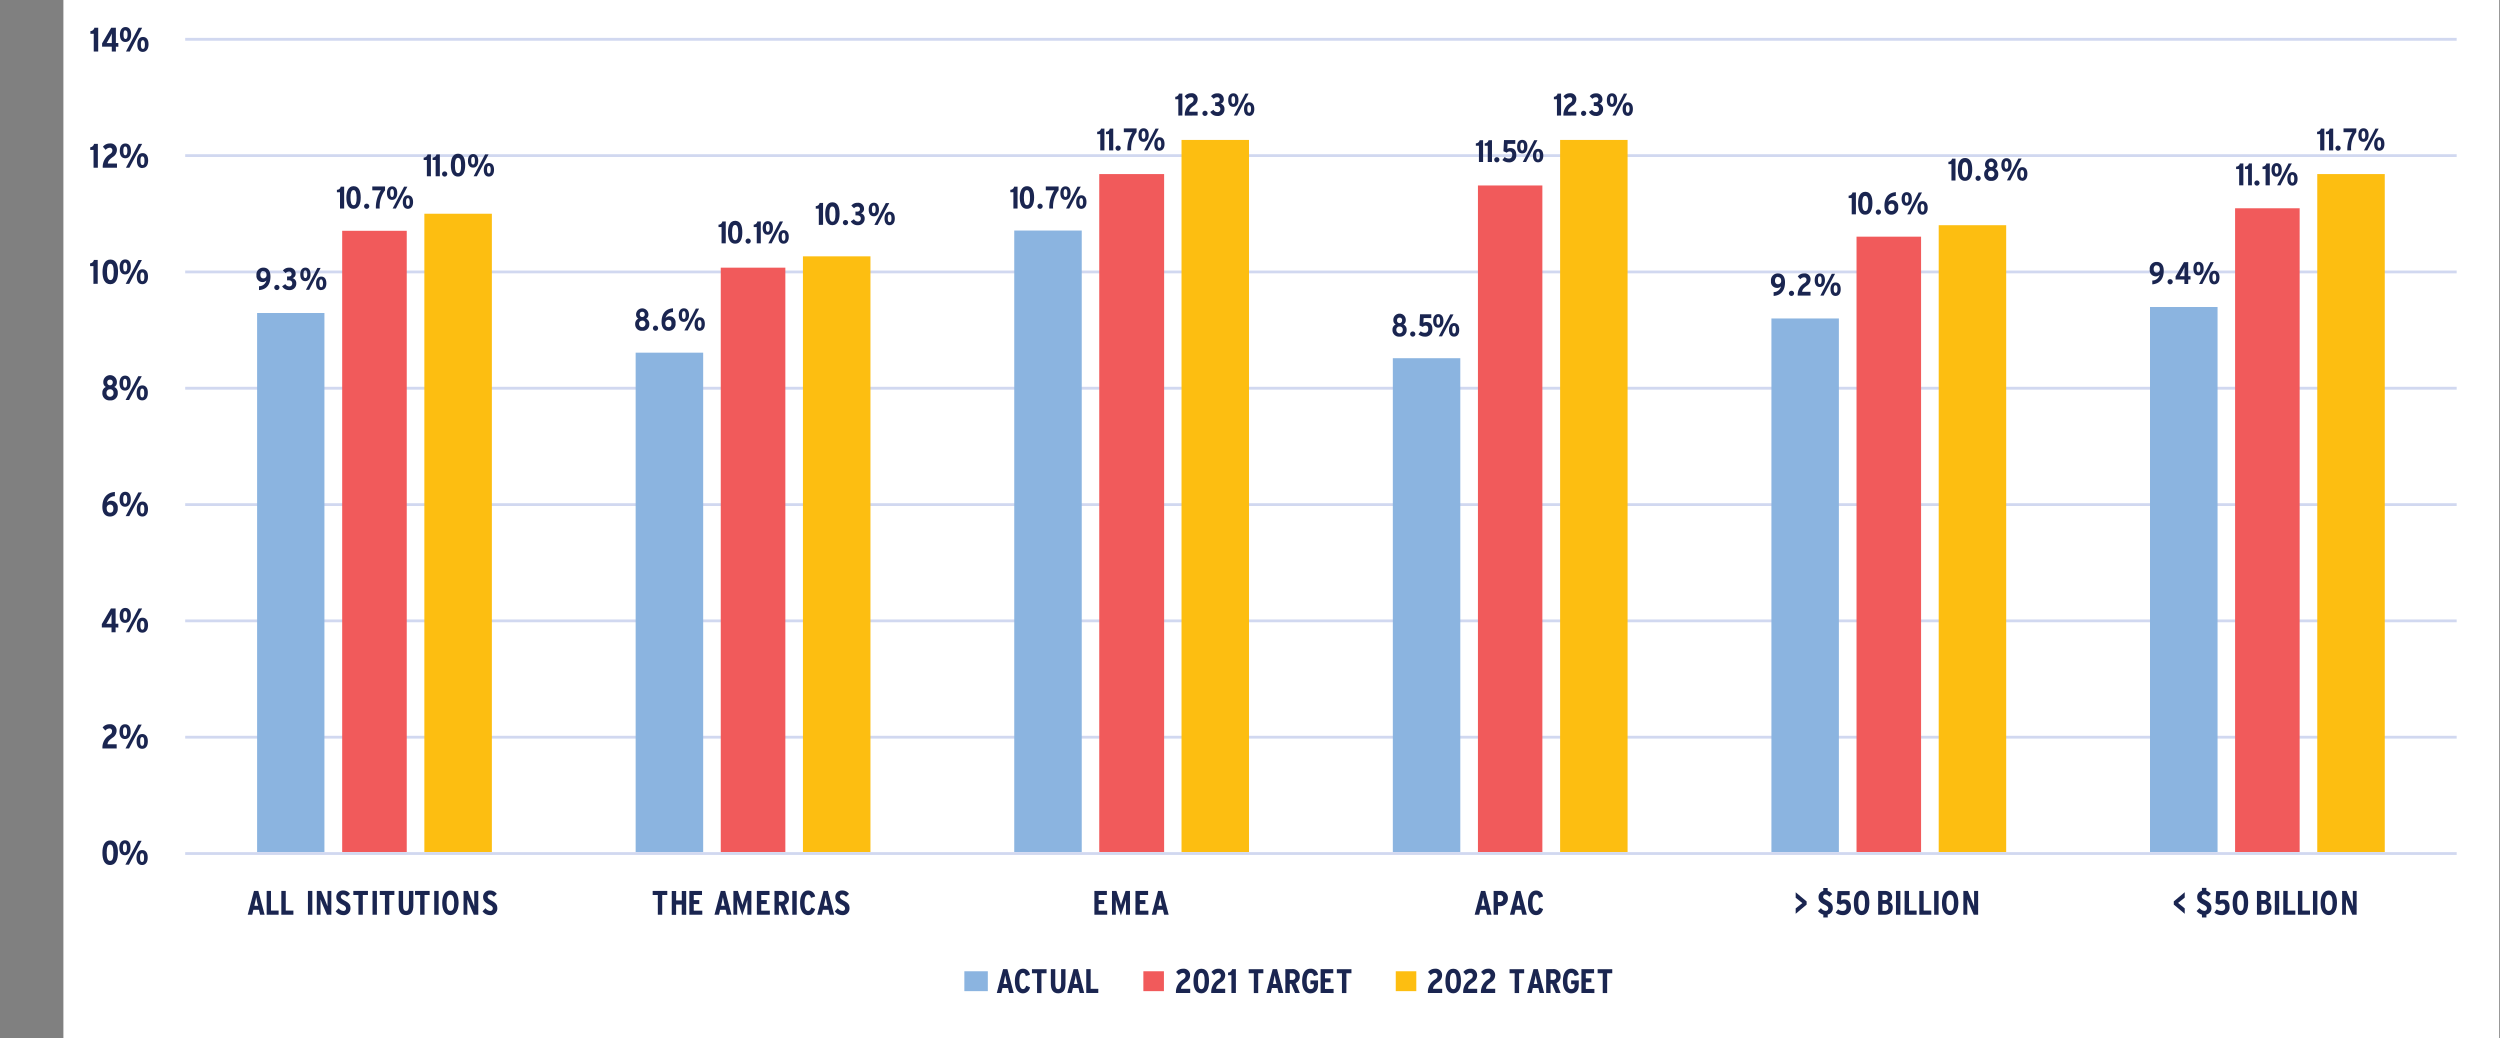 <?xml version="1.0" encoding="UTF-8"?>
<svg xmlns="http://www.w3.org/2000/svg" xmlns:xlink="http://www.w3.org/1999/xlink" id="Layer_1" data-name="Layer 1" viewBox="0 0 655 272">
  <rect x="0" y="0" width="655" height="272" fill="#808080" stroke="none"/>
  <defs>
    <style>.cls-1,.cls-2,.cls-3,.cls-6{fill:none;}.cls-1{clip-rule:evenodd;}.cls-15,.cls-16,.cls-17,.cls-3,.cls-4{fill-rule:evenodd;}.cls-4{fill:#fff;}.cls-5{clip-path:url(#clip-path);}.cls-6{stroke:#d1d8f0;stroke-linejoin:round;stroke-width:0.74px;}.cls-7{clip-path:url(#clip-path-2);}.cls-15,.cls-8{fill:#8bb4e0;}.cls-16,.cls-9{fill:#f15a5b;}.cls-10,.cls-17{fill:#fdbe11;}.cls-11{clip-path:url(#clip-path-7);}.cls-12{fill:#1a2550;}.cls-13{clip-path:url(#clip-path-32);}.cls-14{clip-path:url(#clip-path-33);}</style>
    <clipPath id="clip-path">
      <polygon class="cls-1" points="16.61 271.57 654.79 271.57 654.79 -0.48 16.61 -0.48 16.61 271.57 16.61 271.57"></polygon>
    </clipPath>
    <clipPath id="clip-path-2">
      <polygon class="cls-1" points="48.13 224 644.03 224 644.03 9.92 48.13 9.92 48.13 224 48.13 224"></polygon>
    </clipPath>
    <clipPath id="clip-path-7">
      <rect class="cls-2" x="16.61" y="-0.48" width="638.19" height="272.05"></rect>
    </clipPath>
    <clipPath id="clip-path-32">
      <polygon class="cls-1" points="153.47 63.44 294.95 63.44 294.95 47.09 153.47 47.09 153.47 63.44 153.47 63.44"></polygon>
    </clipPath>
    <clipPath id="clip-path-33">
      <rect class="cls-2" x="153.47" y="47.09" width="141.48" height="16.35"></rect>
    </clipPath>
  </defs>
  <polygon class="cls-4" points="16.61 -0.48 654.79 -0.48 654.79 272.31 16.61 272.31 16.61 -0.48 16.61 -0.48"></polygon>
  <g class="cls-5">
    <path class="cls-6" d="M48.52,193.15H643.65M48.52,162.67H643.65M48.52,132.2H643.65M48.52,101.72H643.65M48.52,71.25H643.65M48.52,40.77H643.65M48.52,10.3H643.65"></path>
  </g>
  <g class="cls-7">
    <path class="cls-8" d="M67.36,82H85V223.25H67.36V82Zm99.18,10.4h17.69V223.25H166.54V92.43Zm99.19-32h17.69V223.25H265.73V60.47Zm99.19,33.45H382.6V223.25H364.92V93.92Zm99.19-10.41h17.68V223.25H464.11V83.51Zm99.19-3H581V223.25H563.3V80.54Z"></path>
  </g>
  <g class="cls-7">
    <path class="cls-9" d="M89.65,60.47h16.92V223.25H89.65V60.47Zm99.19,9.66h16.92V223.25H188.84V70.13ZM288,45.6H305V223.25H288V45.6Zm99.19,3h16.91V223.25H387.22V48.58ZM486.41,62h16.91V223.25H486.41V62Zm99.18-7.44h16.92V223.25H585.59V54.52Z"></path>
  </g>
  <g class="cls-7">
    <path class="cls-10" d="M111.18,56h17.69V223.25H111.18V56Zm99.19,11.15h17.69V223.25H210.37V67.16Zm99.19-30.48h17.68V223.25H309.56V36.68Zm99.19,0h17.68V223.25H408.75V36.68ZM507.94,59h17.68V223.25H507.94V59ZM607.12,45.6h17.69V223.25H607.12V45.6Z"></path>
  </g>
  <g class="cls-5">
    <line class="cls-6" x1="48.52" y1="223.63" x2="643.65" y2="223.63"></line>
  </g>
  <g class="cls-5">
    <g class="cls-11">
      <path class="cls-12" d="M67.86,76V75a2,2,0,0,0,1.94-1.53,1.31,1.31,0,0,1-1.1.43,1.59,1.59,0,0,1-1.51-1.78,1.79,1.79,0,0,1,1.85-2c1,0,1.82.67,1.82,2.32C70.86,74.38,70,75.86,67.86,76Zm1.12-5c-.51,0-.76.46-.76,1s.26.93.77.93a.81.81,0,0,0,.84-.9C69.83,71.53,69.61,71.06,69,71.06Z"></path>
      <path class="cls-12" d="M72.52,76a.68.68,0,1,1,.7-.68A.7.7,0,0,1,72.52,76Z"></path>
      <path class="cls-12" d="M75.74,76a2,2,0,0,1-1.82-1l.84-.57a1.17,1.17,0,0,0,1,.61.73.73,0,0,0,.8-.77c0-.58-.4-.83-.95-.83h-.4v-1h.41c.49,0,.77-.21.77-.62a.61.61,0,0,0-.69-.67,1.19,1.19,0,0,0-.86.42l-.72-.69a2,2,0,0,1,1.64-.75,1.53,1.53,0,0,1,1.69,1.57,1.15,1.15,0,0,1-.82,1.18,1.31,1.31,0,0,1,1,1.35A1.7,1.7,0,0,1,75.74,76Z"></path>
      <path class="cls-12" d="M80,73.67c-.87,0-1.33-.68-1.33-1.76s.46-1.8,1.35-1.8,1.34.69,1.34,1.78S80.83,73.67,80,73.67Zm0-2.82c-.38,0-.48.36-.48,1s.11,1,.49,1,.48-.41.48-1S80.34,70.85,80,70.85Zm1,5.08h-.85l3-5.73H84Zm3.15.09c-.87,0-1.34-.68-1.34-1.77s.47-1.79,1.36-1.79,1.34.69,1.34,1.78S85,76,84.08,76Zm0-2.82c-.38,0-.48.36-.48,1s.1,1.05.49,1.05.48-.42.48-1S84.47,73.2,84.09,73.2Z"></path>
    </g>
  </g>
  <g class="cls-5">
    <g class="cls-11">
      <path class="cls-12" d="M168.27,86.67a1.68,1.68,0,0,1-1.85-1.79,1.43,1.43,0,0,1,.84-1.39,1.21,1.21,0,0,1-.61-1.08,1.62,1.62,0,1,1,3.24,0,1.18,1.18,0,0,1-.61,1.08,1.43,1.43,0,0,1,.84,1.39A1.68,1.68,0,0,1,168.27,86.67Zm0-2.64a.78.78,0,0,0-.84.85.84.84,0,1,0,1.68,0A.78.78,0,0,0,168.27,84Zm0-2.34c-.49,0-.66.32-.66.71a.66.66,0,1,0,1.32,0C168.93,82,168.76,81.69,168.27,81.69Z"></path>
      <path class="cls-12" d="M171.73,86.67a.68.68,0,1,1,.7-.67A.7.7,0,0,1,171.73,86.67Z"></path>
      <path class="cls-12" d="M175.15,86.67c-1,0-1.82-.67-1.82-2.31,0-2,.89-3.43,3-3.59v1a2,2,0,0,0-1.94,1.53,1.31,1.31,0,0,1,1.09-.43A1.58,1.58,0,0,1,177,84.67,1.78,1.78,0,0,1,175.15,86.67Zm0-2.86a.81.81,0,0,0-.84.9c0,.55.22,1,.85,1s.76-.46.76-1S175.71,83.81,175.2,83.81Z"></path>
      <path class="cls-12" d="M179.16,84.33c-.87,0-1.33-.68-1.33-1.77s.46-1.79,1.35-1.79,1.35.69,1.35,1.77S180,84.33,179.16,84.33Zm0-2.82c-.38,0-.48.36-.48,1s.11,1.06.49,1.06.48-.42.48-1S179.55,81.51,179.17,81.51Zm1,5.07h-.85l3-5.72h.85Zm3.15.09c-.87,0-1.34-.67-1.34-1.76s.47-1.79,1.36-1.79,1.34.68,1.34,1.77S184.17,86.67,183.29,86.67Zm0-2.82c-.38,0-.48.36-.48,1s.11,1.06.49,1.06.48-.42.48-1S183.68,83.85,183.3,83.85Z"></path>
    </g>
  </g>
  <g class="cls-5">
    <g class="cls-11">
      <path class="cls-12" d="M265.51,54.63V50.37h-.81v-.64a1,1,0,0,0,1-.82h.9v5.72Z"></path>
      <path class="cls-12" d="M269.06,54.72c-1.38,0-1.88-1.3-1.88-2.94s.52-3,1.9-3,1.86,1.3,1.86,2.94S270.43,54.72,269.06,54.72Zm0-4.91c-.57,0-.8.66-.8,1.95s.24,2,.82,2,.79-.65.79-1.94S269.62,49.81,269.06,49.81Z"></path>
      <path class="cls-12" d="M272.48,54.72a.68.68,0,1,1,.7-.68A.7.7,0,0,1,272.48,54.72Z"></path>
      <path class="cls-12" d="M275.91,54.63h-1a8.22,8.22,0,0,1,1.31-4.77H274v-1h3.35v1A7.09,7.09,0,0,0,275.91,54.63Z"></path>
      <path class="cls-12" d="M279.15,52.37c-.87,0-1.34-.67-1.34-1.76s.47-1.79,1.36-1.79,1.34.68,1.34,1.77S280,52.37,279.15,52.37Zm0-2.82c-.38,0-.48.36-.48,1s.11,1.06.49,1.06.48-.42.48-1S279.54,49.55,279.16,49.55Zm1,5.08h-.85l3-5.72h.86Zm3.14.09c-.87,0-1.33-.68-1.33-1.76s.46-1.8,1.35-1.8,1.35.69,1.35,1.78S284.15,54.72,283.27,54.72Zm0-2.82c-.38,0-.48.36-.48,1s.11,1.05.49,1.05.48-.41.48-1S283.66,51.9,283.28,51.9Z"></path>
    </g>
  </g>
  <g class="cls-5">
    <g class="cls-11">
      <path class="cls-12" d="M366.68,88.2a1.69,1.69,0,0,1-1.85-1.8,1.4,1.4,0,0,1,.85-1.38,1.21,1.21,0,0,1-.62-1.09,1.63,1.63,0,1,1,3.25,0,1.2,1.2,0,0,1-.62,1.09,1.4,1.4,0,0,1,.85,1.38A1.69,1.69,0,0,1,366.68,88.2Zm0-2.65a.77.77,0,0,0-.83.85.84.84,0,1,0,1.67,0A.78.78,0,0,0,366.68,85.55Zm0-2.33c-.49,0-.65.32-.65.7a.66.66,0,1,0,1.31,0A.61.61,0,0,0,366.68,83.22Z"></path>
      <path class="cls-12" d="M370.14,88.2a.68.68,0,1,1,0-1.36.68.68,0,1,1,0,1.36Z"></path>
      <path class="cls-12" d="M373.26,88.2a2.54,2.54,0,0,1-1.63-.62l.6-.78a1.66,1.66,0,0,0,1.09.39c.6,0,.88-.37.88-1s-.26-.86-.69-.86a1.08,1.08,0,0,0-.74.32l-.87-.39.15-2.93H375v1h-2l-.08,1.25a1.48,1.48,0,0,1,.84-.21c.86,0,1.52.58,1.52,1.77A1.84,1.84,0,0,1,373.26,88.2Z"></path>
      <path class="cls-12" d="M376.82,85.85c-.87,0-1.34-.68-1.34-1.77s.47-1.79,1.35-1.79,1.35.69,1.35,1.78S377.7,85.85,376.82,85.85Zm0-2.82c-.38,0-.49.36-.49,1s.11,1.05.49,1.05.49-.41.49-1S377.21,83,376.83,83Zm1,5.08h-.86l3-5.73h.85Zm3.14.09c-.87,0-1.33-.68-1.33-1.77s.46-1.79,1.35-1.79,1.34.69,1.34,1.78S381.82,88.2,380.94,88.2Zm0-2.82c-.38,0-.48.36-.48,1s.11,1,.49,1,.48-.42.48-1S381.33,85.38,381,85.38Z"></path>
    </g>
  </g>
  <g class="cls-5">
    <g class="cls-11">
      <path class="cls-12" d="M464.69,77.54v-1A2,2,0,0,0,466.63,75a1.33,1.33,0,0,1-1.1.43A1.58,1.58,0,0,1,464,73.64a1.78,1.78,0,0,1,1.85-2c1,0,1.82.67,1.82,2.31C467.69,75.91,466.79,77.39,464.69,77.54Zm1.12-5c-.51,0-.76.45-.76,1s.25.92.77.92a.81.81,0,0,0,.84-.9C466.66,73.05,466.44,72.59,465.81,72.59Z"></path>
      <path class="cls-12" d="M469.35,77.54a.68.68,0,1,1,.7-.68A.7.7,0,0,1,469.35,77.54Z"></path>
      <path class="cls-12" d="M471,77.45a3.49,3.49,0,0,1,1.74-3.25c.41-.29.56-.53.56-.87a.6.6,0,0,0-.68-.67,1.25,1.25,0,0,0-.94.51l-.66-.74a2,2,0,0,1,1.64-.79,1.51,1.51,0,0,1,1.71,1.54,2,2,0,0,1-1,1.7c-.8.58-1.17,1-1.21,1.57h2.2v1Z"></path>
      <path class="cls-12" d="M476.78,75.2c-.87,0-1.33-.68-1.33-1.77s.46-1.79,1.35-1.79,1.34.68,1.34,1.77S477.66,75.2,476.78,75.2Zm0-2.83c-.38,0-.48.36-.48,1s.11,1.06.49,1.06.48-.42.48-1S477.17,72.37,476.79,72.37Zm1,5.08h-.85l3-5.72h.86Zm3.15.09c-.87,0-1.34-.68-1.34-1.76S480,74,480.92,74s1.35.69,1.35,1.78S481.79,77.54,480.91,77.54Zm0-2.82c-.38,0-.49.36-.49,1s.11,1,.49,1,.49-.41.49-1S481.3,74.72,480.92,74.72Z"></path>
    </g>
  </g>
  <g class="cls-5">
    <g class="cls-11">
      <path class="cls-12" d="M563.9,74.5v-1a2,2,0,0,0,1.94-1.53,1.33,1.33,0,0,1-1.1.44,1.59,1.59,0,0,1-1.51-1.79,1.78,1.78,0,0,1,1.85-2c1,0,1.82.67,1.82,2.32C566.9,72.86,566,74.34,563.9,74.5Zm1.12-5c-.51,0-.76.46-.76,1s.26.92.77.92a.81.81,0,0,0,.84-.9C565.87,70,565.65,69.54,565,69.54Z"></path>
      <path class="cls-12" d="M568.56,74.5a.68.68,0,1,1,.7-.68A.7.7,0,0,1,568.56,74.5Z"></path>
      <path class="cls-12" d="M573.31,73.24v1.17h-1V73.24H570v-.81l2.19-3.75h1.12v3.68h.61v.88Zm-1.37-2.37-.46.84c-.12.22-.29.49-.4.66h1.25V71c0-.42,0-.68,0-1A6.5,6.5,0,0,1,571.94,70.87Z"></path>
      <path class="cls-12" d="M576,72.15c-.87,0-1.33-.68-1.33-1.77s.46-1.79,1.35-1.79,1.34.69,1.34,1.78S576.87,72.15,576,72.15Zm0-2.82c-.38,0-.48.36-.48,1s.11,1,.49,1,.48-.42.48-1S576.38,69.33,576,69.33Zm1,5.08h-.85l3-5.73H580Zm3.15.09c-.87,0-1.34-.68-1.34-1.77s.47-1.79,1.35-1.79,1.35.68,1.35,1.77S581,74.5,580.12,74.5Zm0-2.83c-.38,0-.49.36-.49,1s.11,1.06.49,1.06.49-.42.49-1S580.51,71.67,580.13,71.67Z"></path>
    </g>
  </g>
  <g class="cls-5">
    <g class="cls-11">
      <path class="cls-12" d="M89.08,54.63V50.37h-.81v-.64a1,1,0,0,0,1-.82h.9v5.72Z"></path>
      <path class="cls-12" d="M92.63,54.72c-1.38,0-1.88-1.3-1.88-2.94s.52-3,1.9-3,1.86,1.3,1.86,2.94S94,54.72,92.63,54.72Zm0-4.91c-.57,0-.8.66-.8,1.95s.24,2,.82,2,.79-.65.79-1.94S93.2,49.81,92.63,49.81Z"></path>
      <path class="cls-12" d="M96.05,54.72a.68.68,0,1,1,.7-.68A.7.7,0,0,1,96.05,54.72Z"></path>
      <path class="cls-12" d="M99.48,54.63h-1a8.22,8.22,0,0,1,1.31-4.77H97.54v-1h3.34v1A7.09,7.09,0,0,0,99.48,54.63Z"></path>
      <path class="cls-12" d="M102.72,52.37c-.87,0-1.34-.67-1.34-1.76s.47-1.79,1.36-1.79,1.34.68,1.34,1.77S103.6,52.37,102.72,52.37Zm0-2.82c-.38,0-.48.36-.48,1s.11,1.06.49,1.06.48-.42.48-1S103.11,49.55,102.73,49.55Zm1,5.08h-.85l3-5.72h.86Zm3.14.09c-.87,0-1.33-.68-1.33-1.76s.46-1.8,1.35-1.8,1.35.69,1.35,1.78S107.72,54.72,106.84,54.72Zm0-2.82c-.38,0-.48.36-.48,1s.11,1.05.49,1.05.48-.41.48-1S107.23,51.9,106.85,51.9Z"></path>
    </g>
  </g>
  <g class="cls-5">
    <g class="cls-11">
      <path class="cls-12" d="M189.05,63.76V59.5h-.8v-.64a1,1,0,0,0,1-.83h.9v5.73Z"></path>
      <path class="cls-12" d="M192.61,63.85c-1.38,0-1.88-1.3-1.88-3s.52-3,1.89-3,1.87,1.3,1.87,3S194,63.85,192.61,63.85Zm0-4.91c-.57,0-.81.65-.81,2s.25,2,.82,2,.8-.65.8-2S193.17,58.94,192.61,58.94Z"></path>
      <path class="cls-12" d="M196,63.85a.68.68,0,1,1,.7-.68A.7.7,0,0,1,196,63.85Z"></path>
      <path class="cls-12" d="M198.27,63.76V59.5h-.8v-.64a1,1,0,0,0,.95-.83h.91v5.73Z"></path>
      <path class="cls-12" d="M201.16,61.5c-.87,0-1.34-.68-1.34-1.77s.47-1.79,1.35-1.79,1.35.69,1.35,1.78S202,61.5,201.16,61.5Zm0-2.82c-.38,0-.49.36-.49,1s.11,1.05.49,1.05.49-.42.49-1S201.55,58.68,201.17,58.68Zm1,5.08h-.86l3-5.73h.85Zm3.14.09c-.87,0-1.33-.68-1.33-1.77s.46-1.79,1.35-1.79,1.34.69,1.34,1.77S206.16,63.85,205.28,63.85Zm0-2.82c-.38,0-.48.35-.48,1s.11,1.06.49,1.06.48-.42.48-1S205.67,61,205.29,61Z"></path>
    </g>
  </g>
  <g class="cls-5">
    <g class="cls-11">
      <path class="cls-12" d="M288.27,39.41V35.15h-.81v-.64a1,1,0,0,0,1-.82h.9v5.72Z"></path>
      <path class="cls-12" d="M290.57,39.41V35.15h-.8v-.64a1,1,0,0,0,1-.82h.9v5.72Z"></path>
      <path class="cls-12" d="M292.93,39.5a.68.68,0,1,1,.7-.68A.7.7,0,0,1,292.93,39.5Z"></path>
      <path class="cls-12" d="M296.37,39.41h-1a8.15,8.15,0,0,1,1.32-4.77h-2.25v-1h3.35v1A7.09,7.09,0,0,0,296.37,39.41Z"></path>
      <path class="cls-12" d="M299.61,37.16c-.87,0-1.34-.68-1.34-1.77s.47-1.79,1.35-1.79,1.35.69,1.35,1.77S300.49,37.16,299.61,37.16Zm0-2.83c-.39,0-.49.36-.49,1s.11,1.06.49,1.06.49-.42.49-1S300,34.33,299.62,34.33Zm1,5.08h-.86l3-5.72h.85Zm3.14.09c-.87,0-1.33-.68-1.33-1.76s.46-1.79,1.35-1.79,1.34.68,1.34,1.77S304.61,39.5,303.73,39.5Zm0-2.82c-.38,0-.48.36-.48,1s.11,1.06.49,1.06.48-.42.48-1S304.12,36.68,303.74,36.68Z"></path>
    </g>
  </g>
  <g class="cls-5">
    <g class="cls-11">
      <path class="cls-12" d="M387.48,42.45V38.19h-.81v-.64a1,1,0,0,0,1-.82h.9v5.72Z"></path>
      <path class="cls-12" d="M389.79,42.45V38.19H389v-.64a1,1,0,0,0,1-.82h.9v5.72Z"></path>
      <path class="cls-12" d="M392.15,42.54a.68.68,0,1,1,.7-.68A.7.7,0,0,1,392.15,42.54Z"></path>
      <path class="cls-12" d="M395.26,42.54a2.54,2.54,0,0,1-1.63-.62l.6-.78a1.62,1.62,0,0,0,1.09.4c.6,0,.88-.38.88-1s-.26-.85-.69-.85a1,1,0,0,0-.74.32l-.87-.39.15-2.93H397v1h-2L394.91,39a1.48,1.48,0,0,1,.84-.21c.86,0,1.52.58,1.52,1.76A1.83,1.83,0,0,1,395.26,42.54Z"></path>
      <path class="cls-12" d="M398.82,40.2c-.87,0-1.34-.68-1.34-1.77s.47-1.79,1.35-1.79,1.35.68,1.35,1.77S399.7,40.2,398.82,40.2Zm0-2.83c-.38,0-.49.36-.49,1s.11,1.06.49,1.06.49-.42.49-1S399.21,37.37,398.83,37.37Zm1,5.08h-.86l3-5.72h.85Zm3.14.09c-.87,0-1.33-.68-1.33-1.76S402.07,39,403,39s1.34.69,1.34,1.78S403.82,42.54,402.94,42.54Zm0-2.82c-.38,0-.48.36-.48,1s.11,1.05.49,1.05.48-.41.48-1S403.33,39.72,403,39.72Z"></path>
    </g>
  </g>
  <g class="cls-5">
    <g class="cls-11">
      <path class="cls-12" d="M485.15,56.16V51.89h-.81v-.63a1,1,0,0,0,1-.83h.91v5.73Z"></path>
      <path class="cls-12" d="M488.7,56.25c-1.38,0-1.88-1.3-1.88-3s.52-3,1.9-3,1.86,1.3,1.86,2.95S490.07,56.25,488.7,56.25Zm0-4.91c-.57,0-.8.65-.8,1.95s.24,2,.82,2,.79-.66.79-2S489.27,51.34,488.7,51.34Z"></path>
      <path class="cls-12" d="M492.12,56.25a.68.68,0,1,1,.7-.68A.7.7,0,0,1,492.12,56.25Z"></path>
      <path class="cls-12" d="M495.53,56.25c-1,0-1.81-.67-1.81-2.32,0-2,.89-3.43,3-3.59v1a2,2,0,0,0-2,1.53,1.33,1.33,0,0,1,1.1-.43,1.58,1.58,0,0,1,1.51,1.78A1.79,1.79,0,0,1,495.53,56.25Zm.05-2.87a.81.81,0,0,0-.83.9c0,.55.22,1,.84,1s.76-.46.76-1S496.1,53.38,495.58,53.38Z"></path>
      <path class="cls-12" d="M499.55,53.9c-.87,0-1.33-.68-1.33-1.77s.46-1.79,1.35-1.79,1.34.69,1.34,1.78S500.43,53.9,499.55,53.9Zm0-2.82c-.38,0-.48.36-.48,1s.11,1.05.49,1.05.48-.42.48-1S499.94,51.08,499.56,51.08Zm1,5.08h-.85l3-5.73h.86Zm3.15.09c-.87,0-1.34-.68-1.34-1.77s.47-1.79,1.35-1.79,1.35.68,1.35,1.77S504.56,56.25,503.68,56.25Zm0-2.83c-.38,0-.48.36-.48,1s.11,1.06.49,1.06.48-.42.48-1S504.07,53.42,503.68,53.42Z"></path>
    </g>
  </g>
  <g class="cls-5">
    <g class="cls-11">
      <path class="cls-12" d="M586.66,48.55V44.29h-.8v-.64a1,1,0,0,0,1-.83h.9v5.73Z"></path>
      <path class="cls-12" d="M589,48.55V44.29h-.8v-.64a1,1,0,0,0,1-.83H590v5.73Z"></path>
      <path class="cls-12" d="M591.33,48.64A.68.68,0,1,1,592,48,.7.7,0,0,1,591.33,48.64Z"></path>
      <path class="cls-12" d="M593.58,48.55V44.29h-.8v-.64a1,1,0,0,0,1-.83h.91v5.73Z"></path>
      <path class="cls-12" d="M596.47,46.29c-.87,0-1.34-.68-1.34-1.77s.47-1.79,1.35-1.79,1.35.69,1.35,1.78S597.35,46.29,596.47,46.29Zm0-2.82c-.38,0-.48.36-.48,1s.11,1.05.49,1.05.48-.42.48-1S596.86,43.47,596.47,43.47Zm1,5.08h-.86l3-5.73h.85Zm3.14.09c-.87,0-1.33-.68-1.33-1.77s.46-1.79,1.35-1.79,1.34.69,1.34,1.77S601.47,48.64,600.59,48.64Zm0-2.83c-.38,0-.48.36-.48,1s.11,1.06.49,1.06.48-.42.48-1S601,45.81,600.6,45.81Z"></path>
    </g>
  </g>
  <g class="cls-5">
    <g class="cls-11">
      <path class="cls-12" d="M111.84,46.18V41.92H111v-.64a1,1,0,0,0,1-.83h.9v5.73Z"></path>
      <path class="cls-12" d="M114.14,46.18V41.92h-.8v-.64a1,1,0,0,0,1-.83h.9v5.73Z"></path>
      <path class="cls-12" d="M116.5,46.27a.68.68,0,1,1,0-1.36.68.68,0,1,1,0,1.36Z"></path>
      <path class="cls-12" d="M120,46.27c-1.38,0-1.88-1.3-1.88-3s.51-3,1.89-3,1.87,1.3,1.87,3S121.37,46.27,120,46.27Zm0-4.91c-.57,0-.81.66-.81,2s.25,2,.82,2,.8-.65.8-2S120.56,41.36,120,41.36Z"></path>
      <path class="cls-12" d="M123.94,43.92c-.87,0-1.34-.68-1.34-1.76s.47-1.8,1.36-1.8,1.34.69,1.34,1.78S124.82,43.92,123.94,43.92Zm0-2.82c-.38,0-.49.36-.49,1s.11,1,.5,1,.48-.41.48-1S124.33,41.1,124,41.1Zm1,5.08h-.85l3-5.73H128Zm3.14.09c-.87,0-1.33-.68-1.33-1.77s.46-1.79,1.35-1.79,1.34.69,1.34,1.78S128.94,46.27,128.06,46.27Zm0-2.82c-.38,0-.48.36-.48,1s.11,1,.49,1,.48-.42.48-1S128.45,43.45,128.07,43.45Z"></path>
    </g>
  </g>
  <g class="cls-13">
    <g class="cls-14">
      <path class="cls-12" d="M214.53,58.93V54.67h-.8V54a1,1,0,0,0,1-.83h.91v5.73Z"></path>
      <path class="cls-12" d="M218.08,59c-1.37,0-1.87-1.3-1.87-3s.51-3,1.89-3,1.87,1.3,1.87,3S219.45,59,218.08,59Zm0-4.91c-.56,0-.8.66-.8,2s.24,2,.82,2,.79-.65.79-2S218.65,54.11,218.08,54.11Z"></path>
      <path class="cls-12" d="M221.5,59a.68.68,0,1,1,.7-.68A.7.7,0,0,1,221.5,59Z"></path>
      <path class="cls-12" d="M224.72,59A2,2,0,0,1,222.9,58l.84-.57a1.17,1.17,0,0,0,1,.61.72.72,0,0,0,.79-.77c0-.58-.4-.83-1-.83h-.4v-1h.41c.49,0,.77-.21.77-.62a.61.61,0,0,0-.69-.67,1.19,1.19,0,0,0-.86.42l-.71-.69a2,2,0,0,1,1.64-.75,1.54,1.54,0,0,1,1.69,1.57,1.16,1.16,0,0,1-.83,1.18,1.31,1.31,0,0,1,1,1.35A1.71,1.71,0,0,1,224.72,59Z"></path>
      <path class="cls-12" d="M228.93,56.67c-.87,0-1.33-.68-1.33-1.76s.46-1.8,1.35-1.8,1.34.69,1.34,1.78S229.81,56.67,228.93,56.67Zm0-2.82c-.38,0-.48.36-.48,1s.11,1,.49,1,.48-.41.48-1S229.32,53.85,228.94,53.85Zm1,5.08h-.85l3-5.73H233Zm3.15.09c-.87,0-1.34-.68-1.34-1.77s.47-1.79,1.36-1.79,1.34.69,1.34,1.78S233.94,59,233.06,59Zm0-2.82c-.38,0-.48.36-.48,1s.11,1,.49,1,.48-.42.48-1S233.45,56.2,233.07,56.2Z"></path>
    </g>
  </g>
  <g class="cls-5">
    <g class="cls-11">
      <path class="cls-12" d="M308.72,30.29V26h-.8v-.64a1,1,0,0,0,.95-.83h.91v5.73Z"></path>
      <path class="cls-12" d="M310.42,30.29A3.52,3.52,0,0,1,312.16,27c.41-.28.56-.52.56-.86a.6.6,0,0,0-.68-.67,1.28,1.28,0,0,0-1,.51l-.65-.74a2,2,0,0,1,1.64-.8A1.51,1.51,0,0,1,313.79,26a2,2,0,0,1-1,1.69c-.8.58-1.17,1-1.21,1.58h2.2v1Z"></path>
      <path class="cls-12" d="M315.69,30.38a.68.68,0,1,1,.7-.68A.7.7,0,0,1,315.69,30.38Z"></path>
      <path class="cls-12" d="M318.91,30.38a2,2,0,0,1-1.82-1.05l.84-.57a1.17,1.17,0,0,0,1,.61.73.73,0,0,0,.8-.77c0-.59-.4-.83-.95-.83h-.41v-1h.42c.49,0,.77-.21.77-.62a.61.61,0,0,0-.7-.67,1.17,1.17,0,0,0-.85.42l-.72-.69a2,2,0,0,1,1.64-.75A1.53,1.53,0,0,1,320.63,26a1.15,1.15,0,0,1-.82,1.18,1.31,1.31,0,0,1,1,1.35A1.7,1.7,0,0,1,318.91,30.38Z"></path>
      <path class="cls-12" d="M323.12,28c-.87,0-1.33-.68-1.33-1.77s.46-1.79,1.35-1.79,1.34.69,1.34,1.78S324,28,323.12,28Zm0-2.82c-.38,0-.48.36-.48,1s.11,1.05.49,1.05.48-.41.48-1S323.51,25.21,323.13,25.21Zm1,5.08h-.85l3-5.73h.86Zm3.15.09c-.87,0-1.34-.68-1.34-1.77s.47-1.79,1.35-1.79,1.35.69,1.35,1.78S328.13,30.38,327.25,30.38Zm0-2.82c-.38,0-.48.36-.48,1s.11,1,.49,1,.49-.42.49-1S327.64,27.56,327.25,27.56Z"></path>
    </g>
  </g>
  <g class="cls-5">
    <g class="cls-11">
      <path class="cls-12" d="M407.92,30.29V26h-.8v-.64a1,1,0,0,0,.95-.83H409v5.73Z"></path>
      <path class="cls-12" d="M409.62,30.29A3.54,3.54,0,0,1,411.36,27c.41-.28.56-.52.56-.86a.6.6,0,0,0-.67-.67,1.27,1.27,0,0,0-.95.51l-.66-.74a2,2,0,0,1,1.65-.8A1.5,1.5,0,0,1,413,26a2,2,0,0,1-1,1.69c-.8.58-1.16,1-1.21,1.58H413v1Z"></path>
      <path class="cls-12" d="M414.89,30.38a.68.68,0,1,1,.7-.68A.7.7,0,0,1,414.89,30.38Z"></path>
      <path class="cls-12" d="M418.11,30.38a2,2,0,0,1-1.82-1.05l.84-.57a1.17,1.17,0,0,0,1,.61.72.72,0,0,0,.79-.77c0-.59-.4-.83-.95-.83h-.4v-1H418c.49,0,.77-.21.77-.62a.61.61,0,0,0-.69-.67,1.19,1.19,0,0,0-.86.42l-.71-.69a2,2,0,0,1,1.64-.75A1.54,1.54,0,0,1,419.84,26a1.16,1.16,0,0,1-.83,1.18,1.31,1.31,0,0,1,1,1.35A1.71,1.71,0,0,1,418.11,30.38Z"></path>
      <path class="cls-12" d="M422.32,28c-.87,0-1.33-.68-1.33-1.77s.46-1.79,1.35-1.79,1.35.69,1.35,1.78S423.2,28,422.32,28Zm0-2.82c-.38,0-.48.36-.48,1s.11,1.05.49,1.05.48-.41.48-1S422.71,25.21,422.33,25.21Zm1,5.08h-.86l3-5.73h.85Zm3.14.09c-.87,0-1.34-.68-1.34-1.77s.47-1.79,1.36-1.79,1.34.69,1.34,1.78S427.33,30.38,426.45,30.38Zm0-2.82c-.38,0-.48.36-.48,1s.11,1,.49,1,.48-.42.48-1S426.84,27.56,426.46,27.56Z"></path>
    </g>
  </g>
  <g class="cls-5">
    <g class="cls-11">
      <path class="cls-12" d="M511.28,47.3V43h-.8V42.4a1,1,0,0,0,.95-.83h.91V47.3Z"></path>
      <path class="cls-12" d="M514.83,47.39c-1.38,0-1.87-1.3-1.87-3s.51-3,1.89-3,1.87,1.3,1.87,3S516.2,47.39,514.83,47.39Zm0-4.91c-.56,0-.8.65-.8,2s.24,2,.82,2,.79-.66.79-2S515.4,42.48,514.83,42.48Z"></path>
      <path class="cls-12" d="M518.25,47.39a.68.68,0,1,1,.7-.68A.7.7,0,0,1,518.25,47.39Z"></path>
      <path class="cls-12" d="M521.7,47.39a1.69,1.69,0,0,1-1.85-1.8,1.43,1.43,0,0,1,.84-1.39,1.21,1.21,0,0,1-.61-1.08,1.62,1.62,0,1,1,3.24,0,1.18,1.18,0,0,1-.61,1.08,1.43,1.43,0,0,1,.84,1.39A1.69,1.69,0,0,1,521.7,47.39Zm0-2.65a.78.78,0,0,0-.84.85.84.84,0,1,0,1.68,0A.78.78,0,0,0,521.7,44.74Zm0-2.33a.61.61,0,0,0-.66.7.66.66,0,1,0,1.32,0A.61.61,0,0,0,521.7,42.41Z"></path>
      <path class="cls-12" d="M525.68,45c-.87,0-1.33-.68-1.33-1.77s.46-1.79,1.35-1.79,1.34.69,1.34,1.78S526.56,45,525.68,45Zm0-2.82c-.38,0-.48.36-.48,1s.11,1.05.49,1.05.48-.42.48-1S526.07,42.22,525.69,42.22Zm1,5.08h-.86l3-5.73h.85Zm3.14.09c-.87,0-1.34-.68-1.34-1.77s.47-1.79,1.36-1.79,1.34.69,1.34,1.77S530.69,47.39,529.81,47.39Zm0-2.83c-.38,0-.48.36-.48,1s.11,1.06.49,1.06.48-.42.48-1S530.2,44.56,529.82,44.56Z"></path>
    </g>
  </g>
  <g class="cls-5">
    <g class="cls-11">
      <path class="cls-12" d="M607.88,39.41V35.15h-.8v-.64a1,1,0,0,0,1-.82h.9v5.72Z"></path>
      <path class="cls-12" d="M610.19,39.41V35.15h-.8v-.64a1,1,0,0,0,1-.82h.91v5.72Z"></path>
      <path class="cls-12" d="M612.55,39.5a.68.68,0,1,1,.7-.68A.7.7,0,0,1,612.55,39.5Z"></path>
      <path class="cls-12" d="M616,39.41h-1a8.15,8.15,0,0,1,1.32-4.77H614v-1h3.35v1A7.09,7.09,0,0,0,616,39.41Z"></path>
      <path class="cls-12" d="M619.22,37.16c-.87,0-1.33-.68-1.33-1.77s.46-1.79,1.35-1.79,1.34.69,1.34,1.77S620.1,37.16,619.22,37.16Zm0-2.83c-.38,0-.48.36-.48,1s.11,1.06.49,1.06.48-.42.48-1S619.61,34.33,619.23,34.33Zm1,5.08h-.86l3-5.72h.85Zm3.14.09c-.87,0-1.34-.68-1.34-1.76s.47-1.79,1.36-1.79,1.34.68,1.34,1.77S624.23,39.5,623.35,39.5Zm0-2.82c-.38,0-.48.36-.48,1s.11,1.06.49,1.06.48-.42.48-1S623.74,36.68,623.36,36.68Z"></path>
    </g>
  </g>
  <g class="cls-5">
    <g class="cls-11">
      <path class="cls-12" d="M28.83,226.64c-1.5,0-2-1.42-2-3.22s.56-3.23,2.07-3.23,2,1.42,2,3.22S30.33,226.64,28.83,226.64Zm0-5.36c-.62,0-.88.71-.88,2.13s.27,2.14.9,2.14.87-.72.87-2.13S29.45,221.28,28.83,221.28Z"></path>
      <path class="cls-12" d="M32.72,224.07c-.95,0-1.46-.74-1.46-1.92s.51-2,1.48-2,1.47.75,1.47,1.94S33.68,224.07,32.72,224.07Zm0-3.07c-.41,0-.52.39-.52,1.13s.12,1.15.53,1.15.53-.45.53-1.13S33.15,221,32.73,221Zm1.06,5.54h-.93l3.32-6.25h.93Zm3.44.1c-.95,0-1.46-.74-1.46-1.93s.51-2,1.48-2,1.46.75,1.46,1.94S38.19,226.64,37.23,226.64Zm0-3.08c-.42,0-.53.39-.53,1.13s.12,1.15.54,1.15.52-.45.52-1.13S37.65,223.56,37.24,223.56Z"></path>
    </g>
  </g>
  <g class="cls-5">
    <g class="cls-11">
      <path class="cls-12" d="M26.84,196.09a3.82,3.82,0,0,1,1.9-3.55c.44-.31.61-.57.61-.95a.65.65,0,0,0-.74-.73,1.38,1.38,0,0,0-1,.56l-.72-.81a2.2,2.2,0,0,1,1.8-.86,1.63,1.63,0,0,1,1.86,1.68,2.17,2.17,0,0,1-1.06,1.85c-.88.64-1.27,1.05-1.32,1.72h2.4v1.09Z"></path>
      <path class="cls-12" d="M32.75,193.63c-.95,0-1.45-.74-1.45-1.93s.5-1.95,1.47-1.95,1.47.75,1.47,1.93S33.71,193.63,32.75,193.63Zm0-3.08c-.41,0-.52.39-.52,1.13s.12,1.15.53,1.15.53-.45.53-1.13S33.18,190.55,32.76,190.55Zm1.07,5.54h-.94l3.32-6.25h.93Zm3.43.1c-.95,0-1.46-.74-1.46-1.93s.51-1.95,1.48-1.95,1.47.75,1.47,1.94S38.22,196.19,37.26,196.19Zm0-3.08c-.42,0-.53.39-.53,1.14s.12,1.15.54,1.15.52-.46.52-1.14S37.68,193.11,37.27,193.11Z"></path>
    </g>
  </g>
  <g class="cls-5">
    <g class="cls-11">
      <path class="cls-12" d="M30.29,164.39v1.27H29.22v-1.27H26.68v-.89l2.38-4.08h1.23v4H31v1Zm-1.49-2.58-.51.91c-.13.24-.32.53-.44.72h1.37v-1.51c0-.45,0-.74,0-1A7.45,7.45,0,0,1,28.8,161.81Z"></path>
      <path class="cls-12" d="M32.81,163.2c-1,0-1.46-.74-1.46-1.93s.51-2,1.48-2,1.47.75,1.47,1.93S33.77,163.2,32.81,163.2Zm0-3.08c-.42,0-.53.39-.53,1.13s.12,1.16.54,1.16.52-.46.52-1.14S33.23,160.12,32.82,160.12Zm1.06,5.54H33l3.31-6.24h.93Zm3.43.1c-1,0-1.45-.74-1.45-1.93s.5-2,1.47-2,1.47.75,1.47,1.94S38.27,165.76,37.31,165.76Zm0-3.08c-.41,0-.52.39-.52,1.14s.12,1.15.53,1.15.53-.46.53-1.14S37.74,162.68,37.32,162.68Z"></path>
    </g>
  </g>
  <g class="cls-5">
    <g class="cls-11">
      <path class="cls-12" d="M28.82,135.33c-1.14,0-2-.73-2-2.52,0-2.14,1-3.75,3.28-3.92V130A2.14,2.14,0,0,0,28,131.67a1.43,1.43,0,0,1,1.2-.47,1.73,1.73,0,0,1,1.65,1.94A2,2,0,0,1,28.82,135.33Zm.05-3.12a.88.88,0,0,0-.91,1c0,.6.24,1.11.92,1.11s.83-.5.83-1.08S29.44,132.21,28.87,132.21Z"></path>
      <path class="cls-12" d="M32.79,132.77c-.95,0-1.46-.74-1.46-1.93s.51-2,1.48-2,1.47.75,1.47,1.93S33.75,132.77,32.79,132.77Zm0-3.08c-.41,0-.52.39-.52,1.13s.12,1.16.53,1.16.53-.46.53-1.14S33.22,129.69,32.8,129.69Zm1.07,5.54h-.94L36.25,129h.93Zm3.43.1c-.95,0-1.46-.74-1.46-1.93s.51-2,1.48-2,1.47.75,1.47,1.94S38.26,135.33,37.3,135.33Zm0-3.08c-.42,0-.53.39-.53,1.14s.12,1.15.54,1.15.52-.46.52-1.14S37.72,132.25,37.31,132.25Z"></path>
    </g>
  </g>
  <g class="cls-5">
    <g class="cls-11">
      <path class="cls-12" d="M28.82,104.9a1.84,1.84,0,0,1-2-2,1.55,1.55,0,0,1,.92-1.51,1.34,1.34,0,0,1-.67-1.19,1.78,1.78,0,1,1,3.55,0,1.31,1.31,0,0,1-.68,1.19,1.54,1.54,0,0,1,.92,1.51A1.84,1.84,0,0,1,28.82,104.9Zm0-2.89a.85.85,0,0,0-.91.93.92.92,0,1,0,1.83,0A.85.85,0,0,0,28.82,102Zm0-2.54a.67.67,0,0,0-.72.76.72.72,0,1,0,1.44,0A.66.66,0,0,0,28.82,99.47Z"></path>
      <path class="cls-12" d="M32.76,102.34c-.95,0-1.46-.74-1.46-1.93s.51-2,1.48-2,1.47.75,1.47,1.93S33.72,102.34,32.76,102.34Zm0-3.08c-.41,0-.52.39-.52,1.13s.12,1.16.53,1.16.53-.46.53-1.14S33.19,99.26,32.77,99.26Zm1.06,5.54H32.9l3.32-6.24h.93Zm3.44.1c-1,0-1.46-.74-1.46-1.93s.51-2,1.48-2,1.46.75,1.46,1.94S38.23,104.9,37.27,104.9Zm0-3.08c-.42,0-.53.39-.53,1.14s.12,1.15.54,1.15.52-.46.52-1.14S37.69,101.82,37.28,101.82Z"></path>
    </g>
  </g>
  <g class="cls-5">
    <g class="cls-11">
      <path class="cls-12" d="M24.48,74.37V69.72H23.6V69a1.12,1.12,0,0,0,1-.9h1v6.25Z"></path>
      <path class="cls-12" d="M28.91,74.46c-1.5,0-2.05-1.42-2.05-3.21S27.42,68,28.93,68s2,1.42,2,3.21S30.41,74.46,28.91,74.46Zm0-5.35c-.62,0-.88.71-.88,2.12s.27,2.15.9,2.15.87-.72.87-2.13S29.53,69.11,28.91,69.11Z"></path>
      <path class="cls-12" d="M32.8,71.9c-.95,0-1.46-.74-1.46-1.93s.51-2,1.48-2,1.47.75,1.47,1.94S33.76,71.9,32.8,71.9Zm0-3.08c-.41,0-.52.4-.52,1.14s.12,1.15.53,1.15.53-.46.53-1.14S33.23,68.82,32.81,68.82Zm1.06,5.55h-.93l3.32-6.25h.93Zm3.44.09c-1,0-1.46-.74-1.46-1.92s.51-2,1.48-2,1.46.75,1.46,1.94S38.27,74.46,37.31,74.46Zm0-3.08c-.42,0-.53.4-.53,1.14s.12,1.15.54,1.15.52-.46.52-1.13S37.73,71.38,37.32,71.38Z"></path>
    </g>
  </g>
  <g class="cls-5">
    <g class="cls-11">
      <path class="cls-12" d="M24.51,43.94V39.29h-.87v-.7a1.12,1.12,0,0,0,1-.9h1v6.25Z"></path>
      <path class="cls-12" d="M26.92,43.94a3.83,3.83,0,0,1,1.9-3.56c.44-.31.61-.57.61-.94a.65.65,0,0,0-.74-.73,1.38,1.38,0,0,0-1,.56l-.72-.81a2.2,2.2,0,0,1,1.8-.87,1.64,1.64,0,0,1,1.86,1.69,2.15,2.15,0,0,1-1.06,1.84c-.87.64-1.27,1.06-1.32,1.73h2.4v1.09Z"></path>
      <path class="cls-12" d="M32.83,41.47c-.95,0-1.45-.74-1.45-1.93s.5-1.95,1.47-1.95,1.47.75,1.47,1.94S33.79,41.47,32.83,41.47Zm0-3.08c-.41,0-.52.4-.52,1.14s.12,1.15.53,1.15.53-.46.53-1.14S33.26,38.39,32.84,38.39Zm1.07,5.55H33l3.32-6.25h.93Zm3.43.1c-1,0-1.46-.75-1.46-1.93s.51-2,1.48-2,1.47.75,1.47,1.94S38.3,44,37.34,44Zm0-3.08c-.42,0-.53.39-.53,1.13s.12,1.15.54,1.15.52-.45.52-1.13S37.76,41,37.35,41Z"></path>
    </g>
  </g>
  <g class="cls-5">
    <g class="cls-11">
      <path class="cls-12" d="M24.56,13.51V8.86h-.88v-.7a1.12,1.12,0,0,0,1.05-.9h1v6.25Z"></path>
      <path class="cls-12" d="M30.36,12.23v1.28H29.29V12.23H26.75v-.88l2.39-4.09h1.22v4H31v1ZM28.87,9.65l-.51.91c-.13.24-.31.54-.43.72h1.36V9.77c0-.46,0-.74,0-1A6.83,6.83,0,0,1,28.87,9.65Z"></path>
      <path class="cls-12" d="M32.88,11c-1,0-1.46-.74-1.46-1.92s.51-2,1.48-2,1.47.75,1.47,1.94S33.84,11,32.88,11Zm0-3.08c-.41,0-.52.4-.52,1.14s.12,1.15.53,1.15.53-.46.53-1.13S33.31,8,32.89,8ZM34,13.51H33l3.31-6.25h.94Zm3.44.1c-1,0-1.46-.75-1.46-1.93s.51-2,1.48-2,1.46.75,1.46,1.94S38.35,13.61,37.39,13.61Zm0-3.08c-.42,0-.53.39-.53,1.13s.12,1.15.54,1.15.52-.45.52-1.13S37.81,10.53,37.4,10.53Z"></path>
    </g>
  </g>
  <g class="cls-5">
    <g class="cls-11">
      <path class="cls-12" d="M68.14,239.66l-.3-1.3H66.39l-.31,1.3H64.9l1.65-6.24h1.13l1.65,6.24Zm-.73-3.09c-.11-.48-.26-1.2-.3-1.51,0,.32-.18,1-.3,1.5l-.17.76h1Z"></path>
      <path class="cls-12" d="M69.87,239.66v-6.24H71v5.15h2v1.09Z"></path>
      <path class="cls-12" d="M73.71,239.66v-6.24h1.16v5.15h2v1.09Z"></path>
      <path class="cls-12" d="M80.68,239.66v-6.24h1.15v6.24Z"></path>
      <path class="cls-12" d="M85.66,239.66l-1.19-2.78c-.16-.39-.37-.9-.49-1.27,0,.38,0,1,0,1.42v2.63H83v-6.24h1.16l1.14,2.74c.16.37.39,1,.51,1.3,0-.39,0-1.06,0-1.46v-2.58h1v6.24Z"></path>
      <path class="cls-12" d="M89.88,239.76a2.42,2.42,0,0,1-1.93-1l.78-.81a1.62,1.62,0,0,0,1.2.71.63.63,0,0,0,.72-.68c0-.35-.23-.64-1-1-1-.49-1.54-1-1.54-2a1.69,1.69,0,0,1,1.81-1.67,2.06,2.06,0,0,1,1.76.89l-.77.74c-.38-.41-.58-.55-1-.55a.55.55,0,0,0-.61.54c0,.38.22.61.92,1,1.12.58,1.61,1,1.61,2.07A1.76,1.76,0,0,1,89.88,239.76Z"></path>
      <path class="cls-12" d="M95.06,234.49v5.17H93.91v-5.17H92.57v-1.07H96.4v1.07Z"></path>
      <path class="cls-12" d="M97.6,239.66v-6.24h1.15v6.24Z"></path>
      <path class="cls-12" d="M102,234.49v5.17h-1.15v-5.17H99.5v-1.07h3.83v1.07Z"></path>
      <path class="cls-12" d="M106.38,239.76c-1.38,0-1.92-1-1.92-2.58v-3.76h1.15v3.76c0,1.08.25,1.47.78,1.47s.75-.39.75-1.47v-3.76h1.16v3.74C108.3,238.79,107.8,239.76,106.38,239.76Z"></path>
      <path class="cls-12" d="M111.23,234.49v5.17h-1.15v-5.17h-1.34v-1.07h3.83v1.07Z"></path>
      <path class="cls-12" d="M113.77,239.66v-6.24h1.15v6.24Z"></path>
      <path class="cls-12" d="M118,239.76c-1.51,0-2.14-1.42-2.14-3.21s.65-3.23,2.16-3.23,2.13,1.42,2.13,3.21S119.44,239.76,118,239.76Zm0-5.33c-.7,0-1,.77-1,2.1s.28,2.12,1,2.12,1-.77,1-2.1S118.63,234.43,118,234.43Z"></path>
      <path class="cls-12" d="M124.13,239.66l-1.19-2.78c-.17-.39-.37-.9-.49-1.27,0,.38,0,1,0,1.42v2.63h-1v-6.24h1.16l1.13,2.74c.16.37.39,1,.51,1.3,0-.39,0-1.06,0-1.46v-2.58h1.06v6.24Z"></path>
      <path class="cls-12" d="M128.35,239.76a2.42,2.42,0,0,1-1.93-1l.78-.81a1.61,1.61,0,0,0,1.19.71.63.63,0,0,0,.72-.68c0-.35-.23-.64-1-1-1-.49-1.54-1-1.54-2a1.69,1.69,0,0,1,1.81-1.67,2.08,2.08,0,0,1,1.77.89l-.77.74c-.38-.41-.58-.55-1-.55a.56.56,0,0,0-.61.54c0,.38.23.61.93,1,1.11.58,1.6,1,1.6,2.07A1.75,1.75,0,0,1,128.35,239.76Z"></path>
    </g>
  </g>
  <g class="cls-5">
    <g class="cls-11">
      <path class="cls-12" d="M173.5,234.49v5.17h-1.15v-5.17H171v-1.07h3.83v1.07Z"></path>
      <path class="cls-12" d="M178.62,239.66V237h-1.48v2.69H176v-6.24h1.15v2.46h1.48v-2.46h1.15v6.24Z"></path>
      <path class="cls-12" d="M180.61,239.66v-6.24h3.32v1.07h-2.16v1.32h1.44v1.05h-1.44v1.73H184v1.07Z"></path>
      <path class="cls-12" d="M190.43,239.66l-.3-1.3h-1.45l-.31,1.3h-1.18l1.65-6.24H190l1.65,6.24Zm-.73-3.09c-.11-.48-.26-1.2-.3-1.51-.05.32-.18,1-.3,1.5l-.17.76h.95Z"></path>
      <path class="cls-12" d="M195.81,239.66v-2c0-.74,0-1.43,0-1.9-.13.45-.34,1.15-.58,1.86l-.75,2.21-.75-2.21c-.24-.7-.45-1.41-.58-1.86,0,.47,0,1.16,0,1.9v2h-1v-6.24h1.17l.76,2.31a14.13,14.13,0,0,1,.44,1.41c.06-.32.25-.86.43-1.41l.77-2.31h1.14v6.24Z"></path>
      <path class="cls-12" d="M198.3,239.66v-6.24h3.31v1.07h-2.16v1.32h1.45v1.05h-1.45v1.73h2.25v1.07Z"></path>
      <path class="cls-12" d="M205.45,239.66l-1-2.37h-.38v2.37h-1.16v-6.24h1.72a1.82,1.82,0,0,1,2.06,1.94,1.77,1.77,0,0,1-1.09,1.71l1.11,2.59Zm-.88-5.16h-.5v1.74h.57a.78.78,0,0,0,.89-.86C205.53,234.82,205.27,234.5,204.57,234.5Z"></path>
      <path class="cls-12" d="M207.58,239.66v-6.24h1.16v6.24Z"></path>
      <path class="cls-12" d="M211.72,239.76c-1.43,0-2.1-1.42-2.1-3.21s.68-3.23,2.11-3.23a1.81,1.81,0,0,1,1.83,1.58l-1.08.34c-.16-.58-.34-.81-.76-.81-.62,0-.92.77-.92,2.1s.31,2.12.93,2.12c.4,0,.6-.22.84-.9l1,.41C213.27,239.19,212.7,239.76,211.72,239.76Z"></path>
      <path class="cls-12" d="M217.36,239.66l-.3-1.3h-1.45l-.31,1.3h-1.18l1.66-6.24h1.12l1.65,6.24Zm-.73-3.09c-.11-.48-.25-1.2-.3-1.51-.05.32-.18,1-.3,1.5l-.17.76h.95Z"></path>
      <path class="cls-12" d="M220.64,239.76a2.42,2.42,0,0,1-1.93-1l.78-.81a1.62,1.62,0,0,0,1.19.71.63.63,0,0,0,.72-.68c0-.35-.23-.64-1-1-1-.49-1.55-1-1.55-2a1.69,1.69,0,0,1,1.81-1.67,2.06,2.06,0,0,1,1.77.89l-.77.74c-.38-.41-.58-.55-1-.55a.55.55,0,0,0-.61.54c0,.38.22.61.92,1,1.12.58,1.61,1,1.61,2.07A1.76,1.76,0,0,1,220.64,239.76Z"></path>
    </g>
  </g>
  <g class="cls-5">
    <g class="cls-11">
      <path class="cls-12" d="M286.73,239.66v-6.24H290v1.07h-2.16v1.32h1.45v1.05h-1.45v1.73h2.24v1.07Z"></path>
      <path class="cls-12" d="M295,239.66v-2c0-.74,0-1.43,0-1.9-.13.45-.35,1.15-.59,1.86l-.74,2.21-.75-2.21c-.24-.7-.45-1.41-.58-1.86,0,.47,0,1.16,0,1.9v2h-1v-6.24h1.16l.77,2.31a13.54,13.54,0,0,1,.43,1.41c.07-.32.25-.86.44-1.41l.76-2.31h1.15v6.24Z"></path>
      <path class="cls-12" d="M297.49,239.66v-6.24h3.31v1.07h-2.16v1.32h1.45v1.05h-1.45v1.73h2.24v1.07Z"></path>
      <path class="cls-12" d="M305,239.66l-.31-1.3h-1.45l-.3,1.3h-1.18l1.65-6.24h1.13l1.65,6.24Zm-.73-3.09c-.11-.48-.26-1.2-.31-1.51,0,.32-.17,1-.29,1.5l-.18.76h.95Z"></path>
    </g>
  </g>
  <g class="cls-5">
    <g class="cls-11">
      <path class="cls-12" d="M389.6,239.66l-.3-1.3h-1.45l-.31,1.3h-1.18l1.66-6.24h1.12l1.65,6.24Zm-.73-3.09c-.11-.48-.25-1.2-.3-1.51-.05.32-.18,1-.3,1.5l-.17.76h.95Z"></path>
      <path class="cls-12" d="M393,237.42h-.52v2.24h-1.15v-6.24H393a1.85,1.85,0,0,1,2.06,2A2,2,0,0,1,393,237.42Zm0-2.92h-.56v1.83h.57a.92.92,0,0,0,0-1.83Z"></path>
      <path class="cls-12" d="M398.84,239.66l-.31-1.3h-1.45l-.3,1.3H395.6l1.65-6.24h1.13l1.65,6.24Zm-.73-3.09c-.11-.48-.26-1.2-.31-1.51,0,.32-.17,1-.29,1.5l-.18.76h1Z"></path>
      <path class="cls-12" d="M402.43,239.76c-1.43,0-2.1-1.42-2.1-3.21s.69-3.23,2.12-3.23a1.8,1.8,0,0,1,1.82,1.58l-1.08.34c-.16-.58-.34-.81-.76-.81-.62,0-.92.77-.92,2.1s.31,2.12.94,2.12c.39,0,.6-.22.84-.9l1,.41C404,239.19,403.42,239.76,402.43,239.76Z"></path>
    </g>
  </g>
  <g class="cls-5">
    <g class="cls-11">
      <path class="cls-12" d="M470.47,239.41V238l1.75-1.39-1.75-1.4v-1.43l2.87,2.4V237Z"></path>
      <path class="cls-12" d="M478.87,239.6v.78h-1.16v-.76a2.6,2.6,0,0,1-1.4-.93l.78-.77a1.62,1.62,0,0,0,1.19.72A.63.63,0,0,0,479,238c0-.36-.23-.6-1-1-1-.49-1.54-.92-1.54-2a1.56,1.56,0,0,1,1.24-1.56v-.78h1.16v.78a2.06,2.06,0,0,1,1.17.82l-.76.69c-.38-.41-.58-.55-1-.55a.54.54,0,0,0-.6.55c0,.37.22.56.92.92,1.12.58,1.6,1,1.6,2A1.64,1.64,0,0,1,478.87,239.6Z"></path>
      <path class="cls-12" d="M482.73,239.76a2.7,2.7,0,0,1-1.78-.68l.64-.84a1.83,1.83,0,0,0,1.19.42c.67,0,1-.41,1-1s-.28-.93-.75-.93a1.2,1.2,0,0,0-.82.35l-.94-.43.16-3.19h3.18v1.08h-2.16l-.08,1.36a1.64,1.64,0,0,1,.92-.23c.94,0,1.66.63,1.66,1.93A2,2,0,0,1,482.73,239.76Z"></path>
      <path class="cls-12" d="M487.75,239.76c-1.51,0-2.05-1.42-2.05-3.21s.56-3.23,2.07-3.23,2,1.42,2,3.21S489.24,239.76,487.75,239.76Zm0-5.35c-.62,0-.88.71-.88,2.12s.27,2.14.9,2.14.86-.71.86-2.12S488.37,234.41,487.75,234.41Z"></path>
      <path class="cls-12" d="M493.76,239.66h-1.68v-6.24h1.74c1.18,0,1.92.63,1.92,1.66a1.31,1.31,0,0,1-.79,1.23,1.44,1.44,0,0,1,.95,1.42C495.9,239,495.14,239.66,493.76,239.66Zm.07-5.22h-.63v1.37h.66c.56,0,.74-.32.74-.68S494.39,234.44,493.83,234.44Zm-.05,2.37h-.58v1.83h.62a.82.82,0,0,0,.93-.89C494.75,237.1,494.46,236.81,493.78,236.81Z"></path>
      <path class="cls-12" d="M496.74,239.66v-6.24h1.16v6.24Z"></path>
      <path class="cls-12" d="M499,239.66v-6.24h1.16v5.15h2v1.09Z"></path>
      <path class="cls-12" d="M502.86,239.66v-6.24H504v5.15h2v1.09Z"></path>
      <path class="cls-12" d="M506.75,239.66v-6.24h1.16v6.24Z"></path>
      <path class="cls-12" d="M510.94,239.76c-1.51,0-2.15-1.42-2.15-3.21s.66-3.23,2.16-3.23,2.14,1.42,2.14,3.21S512.43,239.76,510.94,239.76Zm0-5.33c-.7,0-1,.77-1,2.1s.28,2.12,1,2.12,1-.77,1-2.1S511.62,234.43,510.94,234.43Z"></path>
      <path class="cls-12" d="M517.12,239.66l-1.19-2.78c-.17-.39-.37-.9-.49-1.27,0,.38,0,1,0,1.42v2.63H514.4v-6.24h1.17l1.13,2.74c.16.37.39,1,.51,1.3,0-.39,0-1.06,0-1.46v-2.58h1.06v6.24Z"></path>
    </g>
  </g>
  <g class="cls-5">
    <g class="cls-11">
      <path class="cls-12" d="M569.53,237v-.84l2.87-2.4v1.42l-1.75,1.39L572.4,238v1.42Z"></path>
      <path class="cls-12" d="M578.08,239.6v.78h-1.17v-.76a2.6,2.6,0,0,1-1.4-.93l.78-.77a1.64,1.64,0,0,0,1.2.72.64.64,0,0,0,.72-.68c0-.36-.24-.6-1-1-1-.49-1.54-.92-1.54-2a1.56,1.56,0,0,1,1.23-1.56v-.78h1.17v.78a2.06,2.06,0,0,1,1.17.82l-.77.69c-.38-.41-.58-.55-1-.55a.55.55,0,0,0-.61.55c0,.37.22.56.92.92,1.12.58,1.61,1,1.61,2A1.64,1.64,0,0,1,578.08,239.6Z"></path>
      <path class="cls-12" d="M581.93,239.76a2.72,2.72,0,0,1-1.78-.68l.65-.84a1.79,1.79,0,0,0,1.19.42.91.91,0,0,0,1-1c0-.63-.29-.93-.76-.93a1.19,1.19,0,0,0-.81.35l-.94-.43.15-3.19h3.19v1.08h-2.16l-.09,1.36a1.66,1.66,0,0,1,.92-.23c.94,0,1.66.63,1.66,1.93A2,2,0,0,1,581.93,239.76Z"></path>
      <path class="cls-12" d="M587,239.76c-1.5,0-2.05-1.42-2.05-3.21s.57-3.23,2.07-3.23,2,1.42,2,3.21S588.45,239.76,587,239.76Zm0-5.35c-.62,0-.87.71-.87,2.12s.26,2.14.89,2.14.87-.71.87-2.12S587.57,234.41,587,234.41Z"></path>
      <path class="cls-12" d="M593,239.66h-1.68v-6.24H593c1.19,0,1.92.63,1.92,1.66a1.29,1.29,0,0,1-.79,1.23,1.42,1.42,0,0,1,1,1.42C595.1,239,594.34,239.66,593,239.66Zm.07-5.22h-.62v1.37h.65c.56,0,.74-.32.74-.68S593.6,234.44,593,234.44Zm0,2.37h-.58v1.83H593a.83.83,0,0,0,.94-.89C594,237.1,593.66,236.81,593,236.81Z"></path>
      <path class="cls-12" d="M596,239.66v-6.24h1.15v6.24Z"></path>
      <path class="cls-12" d="M598.22,239.66v-6.24h1.15v5.15h2v1.09Z"></path>
      <path class="cls-12" d="M602.06,239.66v-6.24h1.16v5.15h2v1.09Z"></path>
      <path class="cls-12" d="M606,239.66v-6.24h1.15v6.24Z"></path>
      <path class="cls-12" d="M610.14,239.76c-1.51,0-2.14-1.42-2.14-3.21s.65-3.23,2.16-3.23,2.13,1.42,2.13,3.21S611.63,239.76,610.14,239.76Zm0-5.33c-.69,0-1,.77-1,2.1s.28,2.12,1,2.12,1-.77,1-2.1S610.82,234.43,610.14,234.43Z"></path>
      <path class="cls-12" d="M616.32,239.66l-1.19-2.78c-.17-.39-.37-.9-.49-1.27,0,.38,0,1,0,1.42v2.63h-1v-6.24h1.16l1.14,2.74c.15.37.38,1,.5,1.3,0-.39,0-1.06,0-1.46v-2.58h1v6.24Z"></path>
    </g>
  </g>
  <g class="cls-5">
    <polygon class="cls-15" points="252.66 254.47 258.81 254.47 258.81 259.68 252.66 259.68 252.66 254.47 252.66 254.47"></polygon>
  </g>
  <g class="cls-5">
    <g class="cls-11">
      <path class="cls-12" d="M264.4,260.16l-.3-1.31h-1.45l-.31,1.31h-1.18l1.65-6.25h1.13l1.65,6.25Zm-.73-3.09c-.11-.49-.26-1.21-.3-1.52-.05.32-.18,1-.3,1.5l-.17.76h1Z"></path>
      <path class="cls-12" d="M268,260.25c-1.43,0-2.1-1.42-2.1-3.21s.69-3.23,2.12-3.23a1.79,1.79,0,0,1,1.82,1.58l-1.08.34c-.16-.57-.34-.81-.76-.81-.62,0-.92.77-.92,2.1s.31,2.12.94,2.12c.39,0,.6-.22.84-.89l1,.41A1.85,1.85,0,0,1,268,260.25Z"></path>
      <path class="cls-12" d="M272.86,255v5.18h-1.15V255h-1.34v-1.07h3.83V255Z"></path>
      <path class="cls-12" d="M277.24,260.25c-1.37,0-1.92-1-1.92-2.58v-3.76h1.16v3.76c0,1.08.25,1.48.77,1.48s.76-.4.76-1.48v-3.76h1.15v3.75C279.16,259.28,278.66,260.25,277.24,260.25Z"></path>
      <path class="cls-12" d="M282.87,260.16l-.3-1.31h-1.45l-.31,1.31h-1.18l1.65-6.25h1.13l1.65,6.25Zm-.73-3.09c-.11-.49-.26-1.21-.3-1.52,0,.32-.18,1-.3,1.5l-.17.76h.95Z"></path>
      <path class="cls-12" d="M284.6,260.16v-6.25h1.15v5.16h2v1.09Z"></path>
    </g>
  </g>
  <g class="cls-5">
    <polygon class="cls-16" points="299.56 254.47 304.95 254.47 304.95 259.68 299.56 259.68 299.56 254.47 299.56 254.47"></polygon>
  </g>
  <g class="cls-5">
    <g class="cls-11">
      <path class="cls-12" d="M308.1,260.16a3.83,3.83,0,0,1,1.9-3.56c.44-.31.61-.57.61-.94a.66.66,0,0,0-.74-.74,1.38,1.38,0,0,0-1,.57l-.72-.82a2.22,2.22,0,0,1,1.8-.86,1.65,1.65,0,0,1,1.86,1.69,2.15,2.15,0,0,1-1.06,1.84c-.88.64-1.27,1.06-1.32,1.73h2.4v1.09Z"></path>
      <path class="cls-12" d="M314.74,260.25c-1.5,0-2.05-1.42-2.05-3.21s.57-3.23,2.07-3.23,2,1.42,2,3.21S316.24,260.25,314.74,260.25Zm0-5.35c-.62,0-.87.71-.87,2.12s.26,2.14.89,2.14.87-.71.87-2.12S315.36,254.9,314.74,254.9Z"></path>
      <path class="cls-12" d="M317.34,260.16a3.87,3.87,0,0,1,1.9-3.56c.45-.31.61-.57.61-.94a.65.65,0,0,0-.73-.74,1.42,1.42,0,0,0-1,.57l-.72-.82a2.24,2.24,0,0,1,1.8-.86A1.65,1.65,0,0,1,321,255.5a2.16,2.16,0,0,1-1.07,1.84c-.87.64-1.27,1.06-1.32,1.73H321v1.09Z"></path>
      <path class="cls-12" d="M322.63,260.16V255.5h-.88v-.69a1.12,1.12,0,0,0,1.05-.9h1v6.25Z"></path>
      <path class="cls-12" d="M329.65,255v5.18H328.5V255h-1.34v-1.07H331V255Z"></path>
      <path class="cls-12" d="M335,260.16l-.3-1.31h-1.45l-.31,1.31H331.8l1.65-6.25h1.13l1.65,6.25Zm-.73-3.09c-.11-.49-.26-1.21-.3-1.52-.05.32-.18,1-.3,1.5l-.17.76h.95Z"></path>
      <path class="cls-12" d="M339.3,260.16l-1-2.38h-.38v2.38h-1.16v-6.25h1.72a1.82,1.82,0,0,1,2.06,1.94,1.77,1.77,0,0,1-1.09,1.71l1.11,2.6Zm-.87-5.16h-.51v1.74h.57a.79.79,0,0,0,.9-.87C339.39,255.31,339.12,255,338.43,255Z"></path>
      <path class="cls-12" d="M343.3,260.25c-1.51,0-2.14-1.42-2.14-3.21s.65-3.23,2.16-3.23a1.88,1.88,0,0,1,2,1.58l-1.08.34c-.16-.59-.46-.81-.9-.81-.69,0-1,.77-1,2.1s.28,2.12,1,2.12.91-.34.91-1.27h-.92v-1h2v1.07C345.35,259.4,344.65,260.25,343.3,260.25Z"></path>
      <path class="cls-12" d="M346,260.16v-6.25h3.31V255h-2.16v1.32h1.45v1.05h-1.45v1.73h2.25v1.08Z"></path>
      <path class="cls-12" d="M352.75,255v5.18h-1.16V255h-1.34v-1.07h3.83V255Z"></path>
    </g>
  </g>
  <g class="cls-5">
    <polygon class="cls-17" points="365.69 254.47 371.07 254.47 371.07 259.68 365.69 259.68 365.69 254.47 365.69 254.47"></polygon>
  </g>
  <g class="cls-5">
    <g class="cls-11">
      <path class="cls-12" d="M374.11,260.16a3.83,3.83,0,0,1,1.9-3.56c.44-.31.61-.57.61-.94a.66.66,0,0,0-.74-.74,1.42,1.42,0,0,0-1,.57l-.72-.82a2.25,2.25,0,0,1,1.8-.86,1.65,1.65,0,0,1,1.87,1.69,2.15,2.15,0,0,1-1.06,1.84c-.88.64-1.28,1.06-1.32,1.73h2.4v1.09Z"></path>
      <path class="cls-12" d="M380.75,260.25c-1.5,0-2.05-1.42-2.05-3.21s.56-3.23,2.07-3.23,2,1.42,2,3.21S382.25,260.25,380.75,260.25Zm0-5.35c-.62,0-.88.71-.88,2.12s.27,2.14.9,2.14.87-.71.87-2.12S381.37,254.9,380.75,254.9Z"></path>
      <path class="cls-12" d="M383.35,260.16a3.85,3.85,0,0,1,1.9-3.56c.45-.31.61-.57.61-.94a.66.66,0,0,0-.74-.74,1.4,1.4,0,0,0-1,.57l-.72-.82a2.24,2.24,0,0,1,1.8-.86A1.64,1.64,0,0,1,387,255.5a2.15,2.15,0,0,1-1.06,1.84c-.87.64-1.27,1.06-1.32,1.73h2.4v1.09Z"></path>
      <path class="cls-12" d="M388,260.16a3.87,3.87,0,0,1,1.9-3.56c.45-.31.61-.57.61-.94a.65.65,0,0,0-.73-.74,1.42,1.42,0,0,0-1,.57l-.72-.82a2.25,2.25,0,0,1,1.8-.86,1.65,1.65,0,0,1,1.87,1.69,2.16,2.16,0,0,1-1.07,1.84c-.87.64-1.27,1.06-1.32,1.73h2.4v1.09Z"></path>
      <path class="cls-12" d="M398,255v5.18h-1.16V255h-1.34v-1.07h3.83V255Z"></path>
      <path class="cls-12" d="M403.37,260.16l-.31-1.31h-1.45l-.3,1.31h-1.19l1.66-6.25h1.12l1.66,6.25Zm-.73-3.09c-.12-.49-.26-1.21-.31-1.52,0,.32-.17,1-.29,1.5l-.18.76h.95Z"></path>
      <path class="cls-12" d="M407.63,260.16l-1-2.38h-.38v2.38h-1.15v-6.25h1.72a1.82,1.82,0,0,1,2.06,1.94,1.78,1.78,0,0,1-1.09,1.71l1.1,2.6Zm-.88-5.16h-.51v1.74h.58a.78.78,0,0,0,.89-.87C407.71,255.31,407.44,255,406.75,255Z"></path>
      <path class="cls-12" d="M411.62,260.25c-1.5,0-2.14-1.42-2.14-3.21s.66-3.23,2.16-3.23a1.9,1.9,0,0,1,2,1.58l-1.08.34c-.17-.59-.46-.81-.91-.81-.69,0-1,.77-1,2.1s.29,2.12,1,2.12.91-.34.91-1.27h-.92v-1h2v1.07C413.67,259.4,413,260.25,411.62,260.25Z"></path>
      <path class="cls-12" d="M414.33,260.16v-6.25h3.32V255h-2.16v1.32h1.45v1.05h-1.45v1.73h2.24v1.08Z"></path>
      <path class="cls-12" d="M421.07,255v5.18h-1.15V255h-1.34v-1.07h3.83V255Z"></path>
    </g>
  </g>
</svg>
